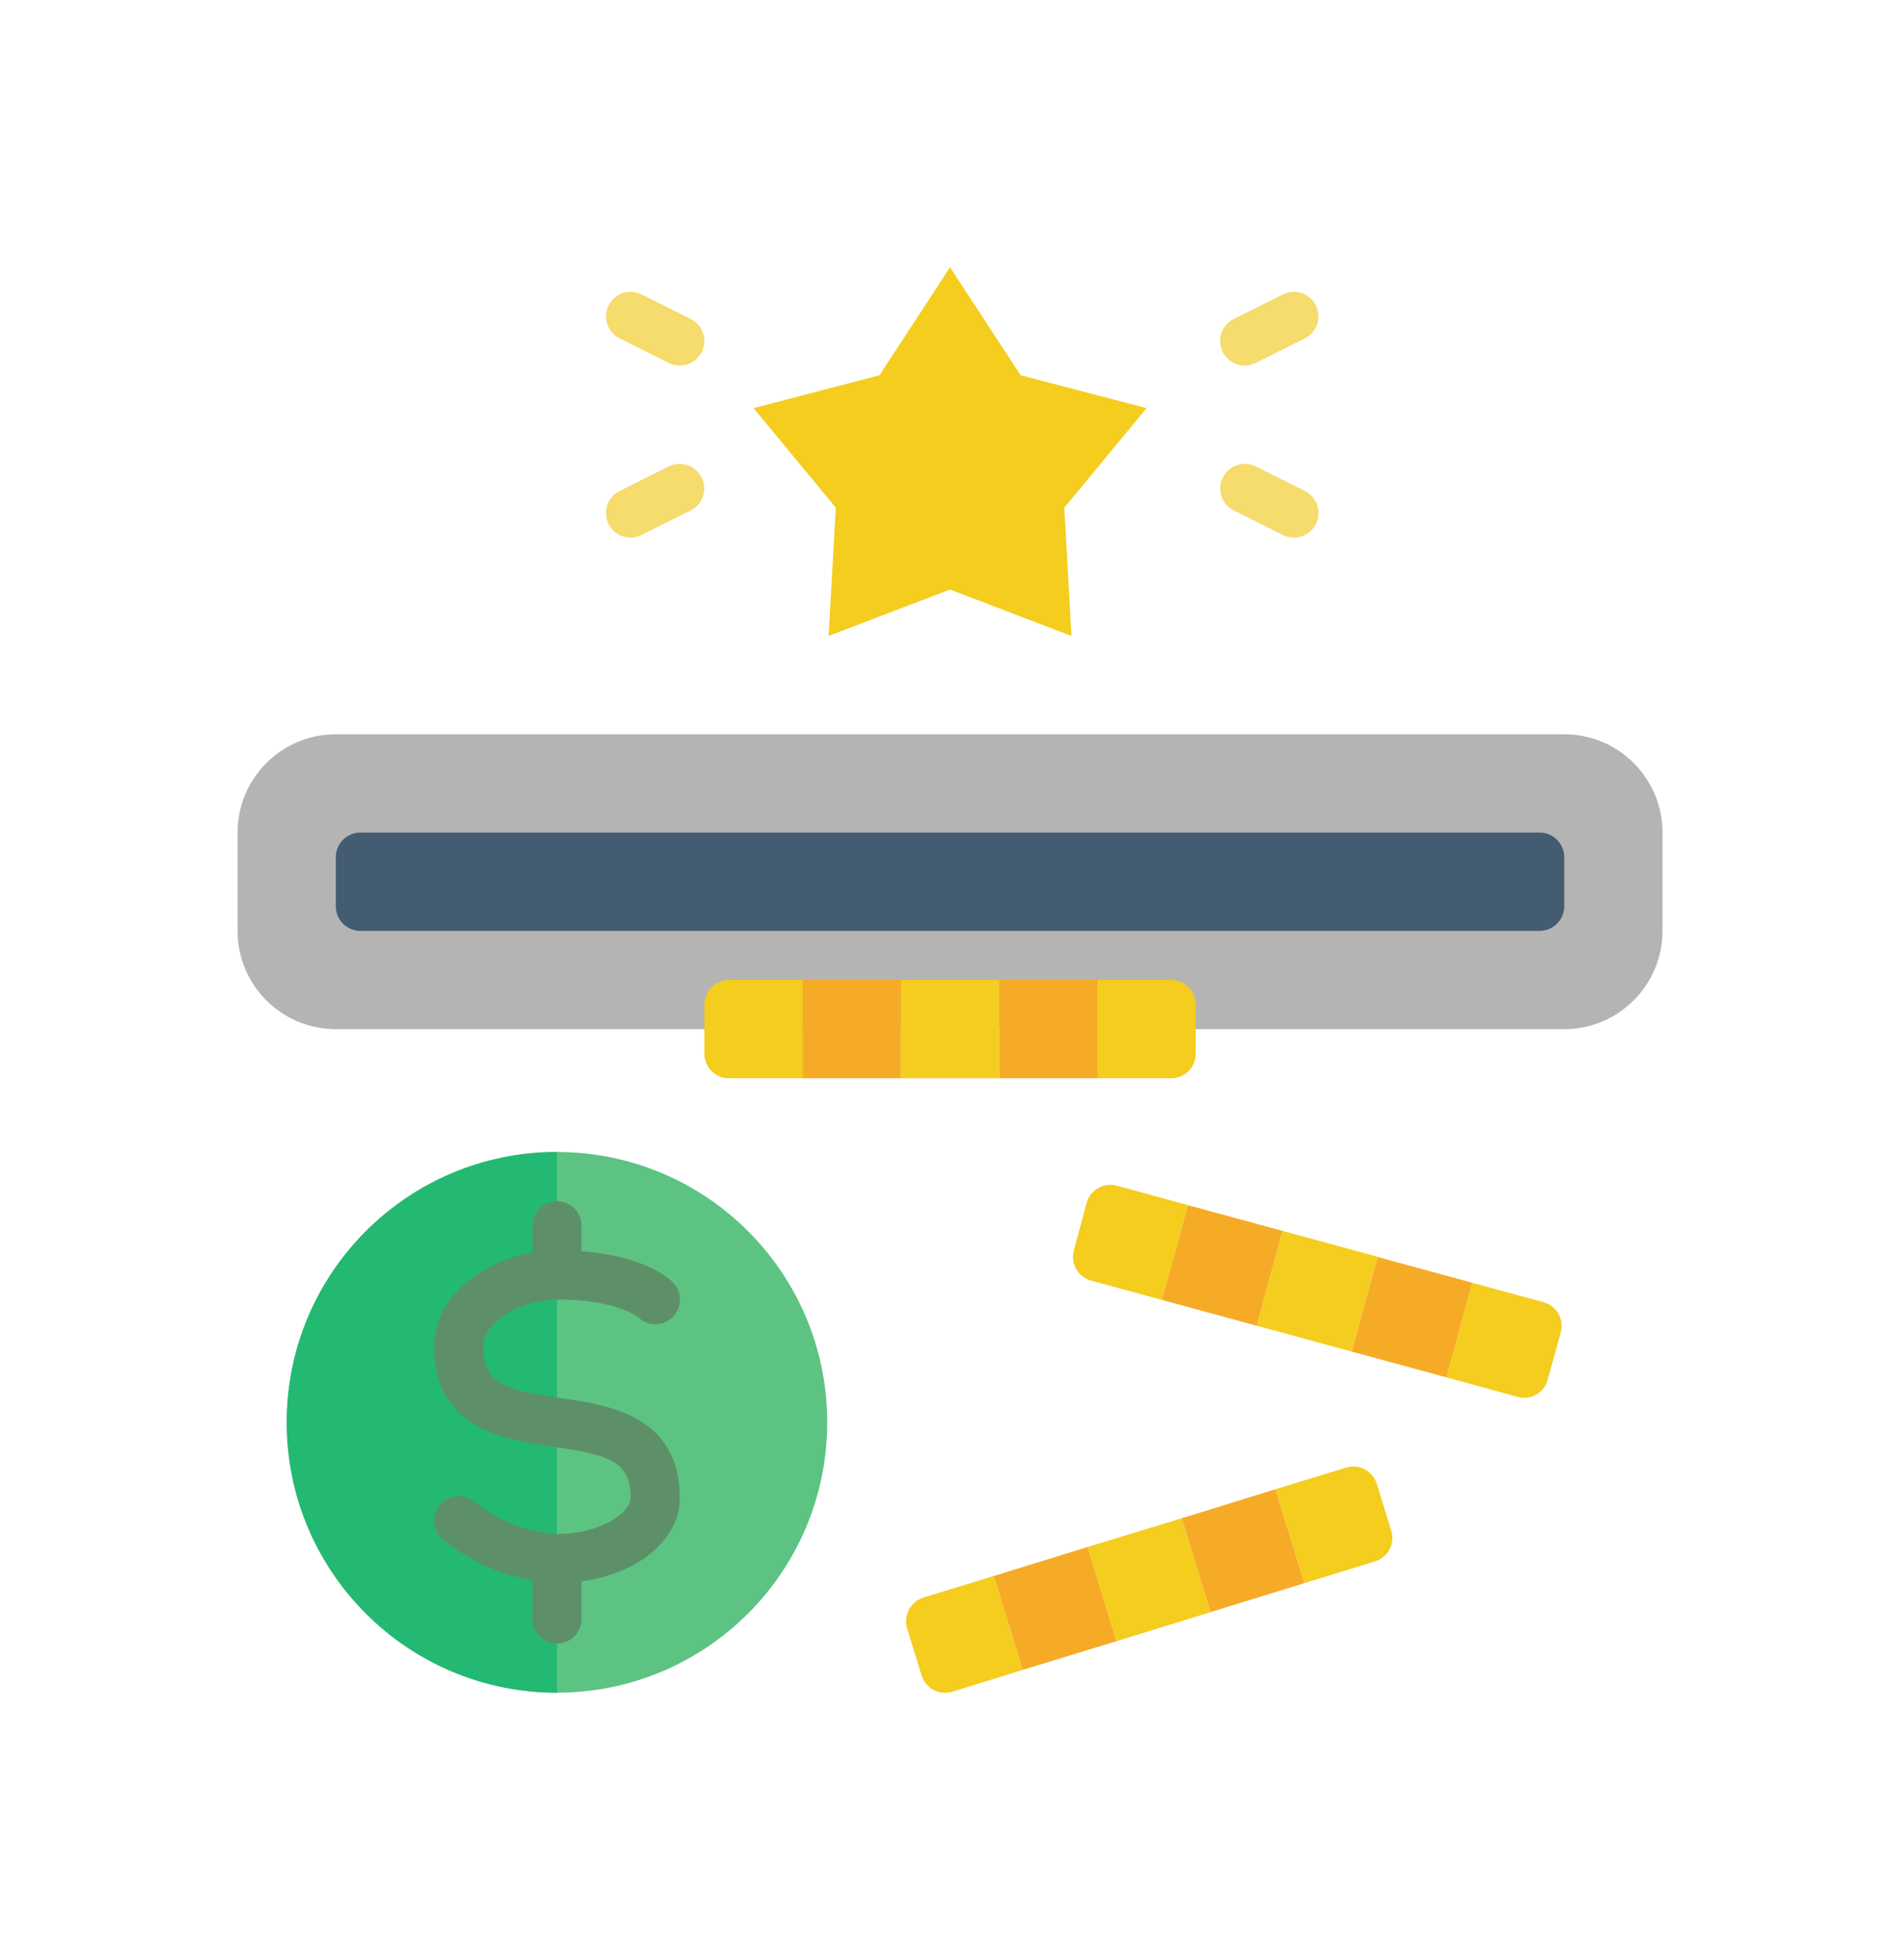 <svg width="32" height="33" viewBox="0 0 32 33" fill="none" xmlns="http://www.w3.org/2000/svg">
<g clip-path="url(#clip0_263_5724)">
<path d="M10.208 17.327H5.656C4.742 17.327 4.001 16.586 4.001 15.672V14.017C4.001 13.103 4.742 12.362 5.656 12.362H26.345C27.259 12.362 28 13.103 28 14.017V15.672C28 16.586 27.259 17.327 26.345 17.327H10.208Z" fill="#B4B4B3"/>
<path d="M10.622 15.672H6.07C5.842 15.672 5.656 15.487 5.656 15.258V14.431C5.656 14.202 5.842 14.017 6.07 14.017H25.931C26.16 14.017 26.345 14.202 26.345 14.431V15.258C26.345 15.487 26.16 15.672 25.931 15.672H10.622Z" fill="#445C71"/>
<path d="M20.138 16.913V17.741C20.138 17.969 19.953 18.154 19.725 18.154H18.483V16.499H19.725C19.953 16.499 20.138 16.684 20.138 16.913Z" fill="#F4CD1E"/>
<path d="M16.828 16.499H18.483V18.154H16.828V16.499Z" fill="#F6AB27"/>
<path d="M15.173 16.499H16.828V18.154H15.173V16.499Z" fill="#F4CD1E"/>
<path d="M13.518 16.499H15.173V18.154H13.518V16.499Z" fill="#F6AB27"/>
<path d="M13.518 16.499V18.154H12.277C12.048 18.154 11.863 17.969 11.863 17.741V16.913C11.863 16.684 12.048 16.499 12.277 16.499H13.518Z" fill="#F4CD1E"/>
<path d="M17.225 28.114L16.038 28.482C15.933 28.514 15.819 28.503 15.722 28.451C15.625 28.399 15.552 28.31 15.521 28.205L15.277 27.414C15.212 27.197 15.333 26.967 15.55 26.897L16.737 26.533L17.225 28.114Z" fill="#F4CD1E"/>
<path d="M18.806 27.63L17.225 28.114L16.737 26.533L18.318 26.045L18.806 27.63Z" fill="#F6AB27"/>
<path d="M20.387 27.142L18.806 27.63L18.318 26.045L19.903 25.561L20.387 27.142Z" fill="#F4CD1E"/>
<path d="M21.971 26.653L20.387 27.141L19.903 25.561L21.483 25.072L21.971 26.653Z" fill="#F6AB27"/>
<path d="M23.155 26.289L21.971 26.653L21.483 25.072L22.671 24.709C22.889 24.641 23.12 24.763 23.188 24.981L23.432 25.772C23.464 25.877 23.453 25.991 23.401 26.088C23.349 26.185 23.26 26.257 23.155 26.289Z" fill="#F4CD1E"/>
<path d="M20.006 20.289L19.572 21.886L18.376 21.56C18.27 21.531 18.18 21.461 18.125 21.365C18.071 21.27 18.057 21.157 18.086 21.051L18.301 20.252C18.33 20.146 18.4 20.056 18.496 20.002C18.591 19.947 18.704 19.933 18.81 19.962L20.006 20.289Z" fill="#F4CD1E"/>
<path d="M19.571 21.886L20.006 20.289L21.603 20.724L21.168 22.321L19.571 21.886Z" fill="#F6AB27"/>
<path d="M23.2 21.158V21.162L22.766 22.755L21.169 22.321L21.603 20.724L23.2 21.158Z" fill="#F4CD1E"/>
<path d="M22.766 22.755L23.201 21.162L24.797 21.597L24.363 23.19L22.766 22.755Z" fill="#F6AB27"/>
<path d="M26.287 22.429L26.067 23.227C26.04 23.334 25.97 23.425 25.874 23.479C25.778 23.534 25.665 23.547 25.559 23.517L24.363 23.19L24.797 21.597L25.997 21.924C26.216 21.984 26.345 22.209 26.287 22.429Z" fill="#F4CD1E"/>
<path d="M13.932 23.947C13.932 26.461 11.894 28.498 9.38 28.498C6.867 28.498 4.829 26.461 4.829 23.947C4.829 21.433 6.867 19.395 9.38 19.395C11.894 19.395 13.932 21.433 13.932 23.947Z" fill="#5DC382"/>
<path d="M9.38 19.395V28.498C6.867 28.498 4.829 26.461 4.829 23.947C4.829 21.433 6.867 19.395 9.38 19.395Z" fill="#23B972"/>
<path d="M9.38 26.652C8.677 26.619 8.002 26.362 7.456 25.917C7.283 25.768 7.262 25.507 7.411 25.333C7.559 25.16 7.821 25.139 7.994 25.288C8.39 25.605 8.874 25.793 9.38 25.826C10.125 25.826 10.622 25.462 10.622 25.221C10.622 24.603 10.265 24.494 9.321 24.358C8.521 24.241 7.312 24.067 7.312 22.674C7.312 21.703 8.381 21.051 9.38 21.051C10.725 21.051 11.239 21.496 11.328 21.586C11.49 21.745 11.493 22.006 11.335 22.169C11.177 22.332 10.916 22.337 10.752 22.18C10.729 22.161 10.363 21.878 9.38 21.878C8.818 21.878 8.139 22.233 8.139 22.674C8.139 23.292 8.496 23.401 9.44 23.537C10.24 23.653 11.449 23.827 11.449 25.22C11.449 26.023 10.539 26.652 9.38 26.652Z" fill="#5D9069"/>
<path d="M9.38 27.671C9.152 27.671 8.967 27.486 8.967 27.257V26.43C8.967 26.201 9.152 26.016 9.38 26.016C9.609 26.016 9.794 26.201 9.794 26.43V27.257C9.794 27.486 9.609 27.671 9.38 27.671Z" fill="#5D9069"/>
<path d="M9.38 21.878C9.152 21.878 8.967 21.693 8.967 21.464V20.637C8.967 20.408 9.152 20.223 9.38 20.223C9.609 20.223 9.794 20.408 9.794 20.637V21.464C9.794 21.693 9.609 21.878 9.38 21.878Z" fill="#5D9069"/>
<path d="M16.001 4.5L17.19 6.318L19.311 6.871L17.925 8.547L18.046 10.707L16.001 9.925L13.955 10.707L14.077 8.547L12.691 6.871L14.812 6.318L16.001 4.5Z" fill="#F4CD1E"/>
<path d="M20.964 6.155C20.772 6.155 20.605 6.023 20.561 5.836C20.517 5.649 20.607 5.456 20.779 5.37L21.607 4.957C21.739 4.891 21.896 4.9 22.02 4.982C22.143 5.063 22.214 5.204 22.205 5.352C22.196 5.5 22.109 5.631 21.977 5.697L21.149 6.111C21.092 6.14 21.028 6.155 20.964 6.155Z" fill="#F6DB6D"/>
<path d="M11.448 6.155C11.384 6.155 11.321 6.14 11.263 6.111L10.436 5.697C10.303 5.631 10.216 5.5 10.207 5.352C10.199 5.204 10.269 5.063 10.393 4.982C10.516 4.9 10.674 4.891 10.806 4.957L11.633 5.37C11.805 5.456 11.896 5.649 11.851 5.836C11.807 6.023 11.64 6.155 11.448 6.155Z" fill="#F6DB6D"/>
<path d="M21.792 9.051C21.728 9.051 21.665 9.036 21.608 9.008L20.78 8.594C20.575 8.492 20.492 8.243 20.595 8.039C20.697 7.834 20.945 7.751 21.15 7.853L21.977 8.267C22.149 8.353 22.24 8.545 22.196 8.733C22.151 8.919 21.984 9.051 21.792 9.051Z" fill="#F6DB6D"/>
<path d="M10.62 9.051C10.428 9.051 10.261 8.919 10.217 8.732C10.173 8.545 10.263 8.353 10.435 8.267L11.262 7.853C11.395 7.787 11.552 7.796 11.676 7.878C11.799 7.96 11.87 8.101 11.861 8.248C11.852 8.396 11.765 8.528 11.632 8.594L10.805 9.007C10.748 9.036 10.684 9.051 10.62 9.051Z" fill="#F6DB6D"/>
</g>
<defs>
<clipPath id="clip0_263_5724">
<rect width="24" height="24" fill="white" transform="translate(4 4.5)"/>
</clipPath>
</defs>
</svg>
